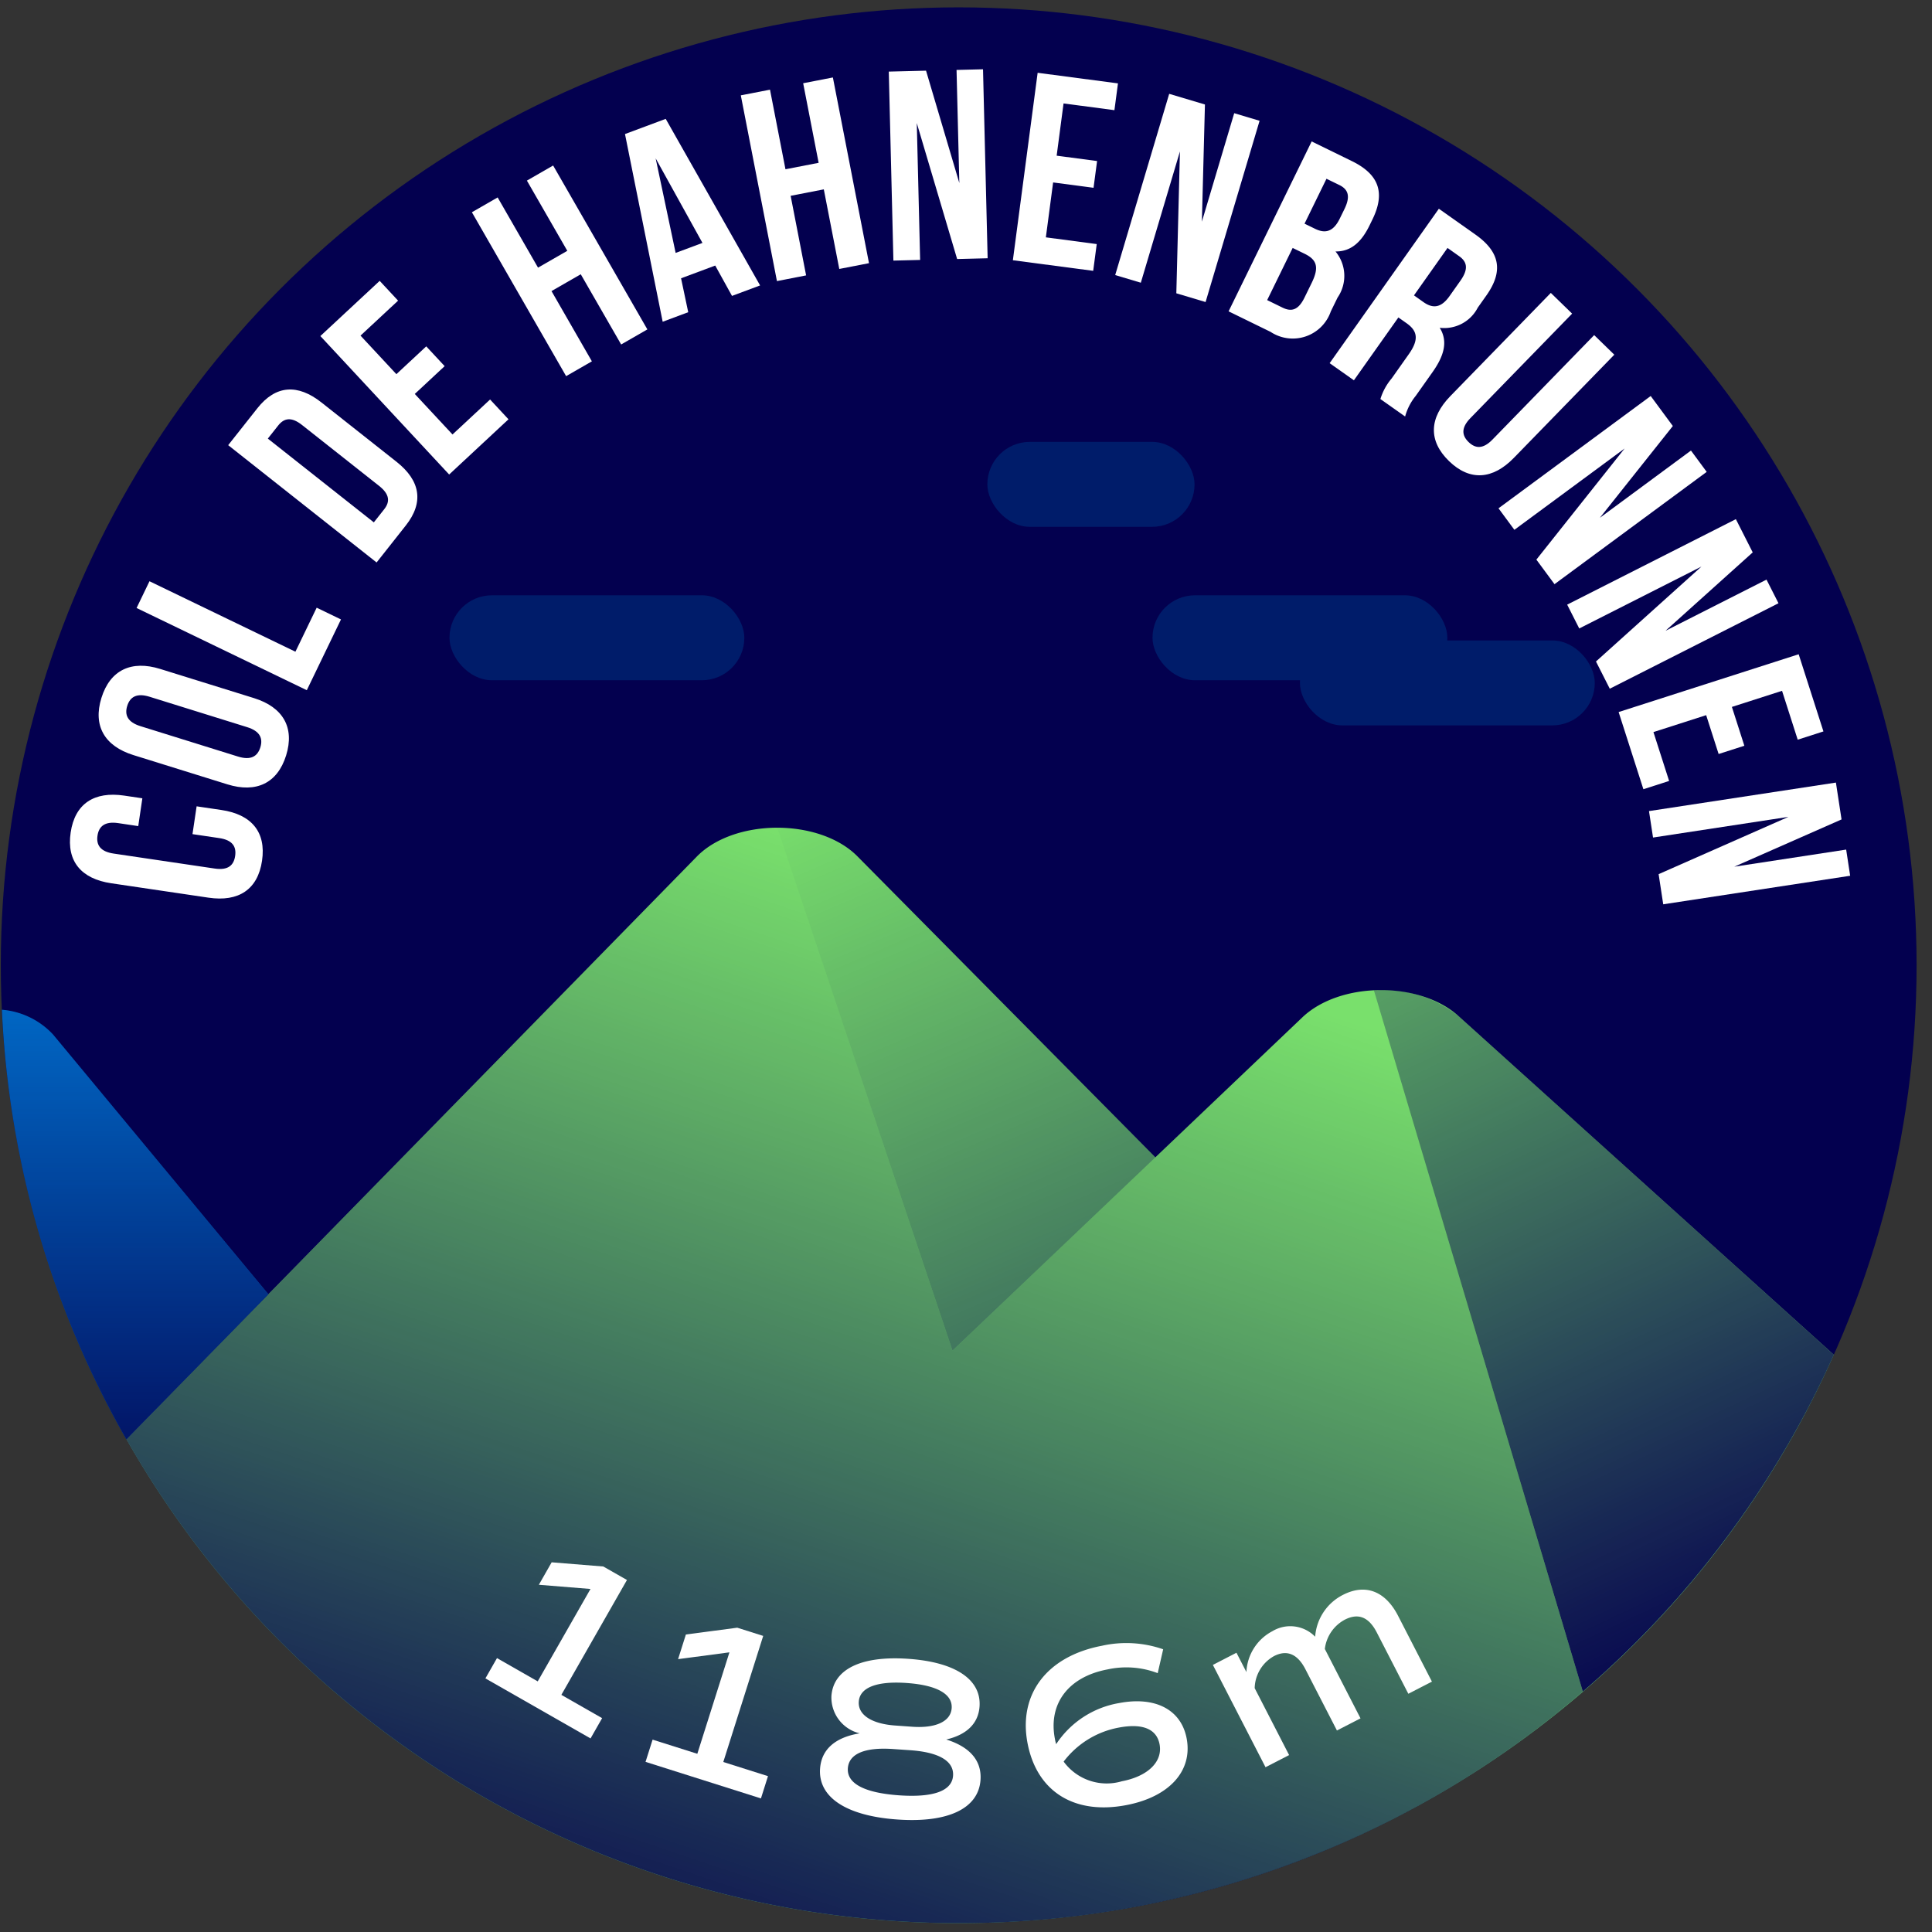 <svg xmlns="http://www.w3.org/2000/svg" xmlns:xlink="http://www.w3.org/1999/xlink" viewBox="0 0 120 120"><rect x="0" y="0" width="120" height="120" fill="#333333" stroke="none"/><defs><style>.cls-1{fill:#03004f;}.cls-2{fill:#79e06c;}.cls-3{fill:#0074d3;}.cls-4{opacity:0.8;fill:url(#Dégradé_sans_nom_220);}.cls-5{fill:url(#Dégradé_sans_nom_220-2);}.cls-6{fill:url(#Dégradé_sans_nom_220-3);}.cls-7{fill:url(#Dégradé_sans_nom_220-4);}.cls-8{fill:#001c6a;}.cls-9{fill:#fff;}</style><linearGradient id="Dégradé_sans_nom_220" x1="8.394" y1="88.924" x2="8.394" y2="58.081" gradientUnits="userSpaceOnUse"><stop offset="0" stop-color="#03004f"/><stop offset="1" stop-color="#03004f" stop-opacity="0"/></linearGradient><linearGradient id="Dégradé_sans_nom_220-2" x1="110.043" y1="102.962" x2="81.28" y2="41.911" xlink:href="#Dégradé_sans_nom_220"/><linearGradient id="Dégradé_sans_nom_220-3" x1="42.694" y1="128.133" x2="66.434" y2="57.513" xlink:href="#Dégradé_sans_nom_220"/><linearGradient id="Dégradé_sans_nom_220-4" x1="82.61" y1="117.851" x2="52.642" y2="48.017" xlink:href="#Dégradé_sans_nom_220"/></defs><title>hahnenbrunnen</title><g id="pastille"><circle class="cls-1" cx="59.546" cy="59.954" r="59.497"/></g><g id="blocs_variants" data-name="blocs variants"><path class="cls-2" d="M59.546,119.451A59.496,59.496,0,0,0,113.9,84.146L90.613,63.129c-2.409-2.203-7.38-2.171-9.723.062L71.761,71.885l-18.5-18.691c-2.355-2.378-7.618-2.378-9.972,0L7.852,89.396A59.461,59.461,0,0,0,59.546,119.451Z"/><path class="cls-3" d="M.118,62.717A59.139,59.139,0,0,0,7.852,89.396l8.818-9.008L3.294,64.254A4.876,4.876,0,0,0,.118,62.717Z"/></g><g id="invariants"><path class="cls-4" d="M.119,62.731a59.138,59.138,0,0,0,7.733,26.665l8.818-9.008L3.294,64.254A4.825,4.825,0,0,0,.119,62.731Z"/><path class="cls-5" d="M113.9,84.146,90.613,63.128a7.419,7.419,0,0,0-5.277-1.615L98.312,105.067A59.65,59.65,0,0,0,113.9,84.146Z"/><path class="cls-6" d="M59.546,119.451A59.246,59.246,0,0,0,98.312,105.067L85.34,61.528a6.988,6.988,0,0,0-4.451,1.663L71.761,71.885,59.16,83.89,48.275,51.41a7.093,7.093,0,0,0-4.986,1.784L7.852,89.396A59.461,59.461,0,0,0,59.546,119.451Z"/><path class="cls-7" d="M53.261,53.194a7.097,7.097,0,0,0-4.986-1.784L59.16,83.89,71.762,71.885l-2.605-2.632Z"/><rect class="cls-8" x="80.741" y="39.779" width="18.314" height="5.276" rx="2.638" ry="2.638"/><rect class="cls-8" x="27.918" y="36.975" width="18.314" height="5.276" rx="2.638" ry="2.638"/><rect class="cls-8" x="71.584" y="36.975" width="18.314" height="5.276" rx="2.638" ry="2.638"/><rect class="cls-8" x="61.326" y="27.446" width="12.87" height="5.276" rx="2.638" ry="2.638"/></g><g id="typo"><path class="cls-9" d="M12.212,50.082l1.544.229c1.859.275,2.784,1.361,2.519,3.154s-1.465,2.566-3.325,2.291l-6.043-.895C5.048,54.586,4.124,53.5,4.389,51.707S5.854,49.141,7.713,49.416l1.129.168-.255,1.727L7.342,51.125c-.83-.123-1.2.197-1.286.777-.086.582.175.992,1.005,1.115l6.275.93c.83.123,1.183-.199,1.269-.779.086-.582-.159-.99-.989-1.113l-1.66-.246Z"/><path class="cls-9" d="M8.287,46.9c-1.794-.559-2.526-1.822-1.987-3.553s1.859-2.357,3.653-1.797l5.832,1.814c1.794.561,2.525,1.824,1.987,3.555-.539,1.73-1.859,2.355-3.653,1.797Zm6.493.09c.801.25,1.215-.008,1.39-.568.174-.562-.02-1.01-.821-1.258L9.292,43.277c-.801-.25-1.215.008-1.39.568-.174.561.02,1.008.821,1.258Z"/><path class="cls-9" d="M8.483,37.764l.802-1.662,9.064,4.377,1.32-2.734,1.51.729-2.123,4.396Z"/><path class="cls-9" d="M14.173,27.65l1.811-2.291C17.128,23.91,18.494,23.834,19.969,25l4.662,3.684c1.475,1.166,1.716,2.512.571,3.959l-1.811,2.293Zm2.462-.408,6.584,5.203.645-.816c.364-.461.346-.924-.312-1.445l-4.793-3.787c-.658-.521-1.114-.432-1.478.029Z"/><path class="cls-9" d="M24.62,23.24l1.855-1.727,1.143,1.229-1.855,1.727L28.106,26.986l2.334-2.172L31.583,26.043l-3.685,3.43-8-8.6,3.685-3.428,1.143,1.229L22.392,20.846Z"/><path class="cls-9" d="M36.763,22.443l-1.6.92-5.853-10.18,1.6-.92,2.508,4.361,1.818-1.045-2.509-4.361,1.629-.938,5.853,10.18-1.628.936-2.509-4.361-1.817,1.045Z"/><path class="cls-9" d="M47.211,17.729l-1.745.65-1.042-1.885-2.122.791.445,2.107-1.587.592L38.819,8.326l2.53-.943ZM41.965,15.709l1.666-.621L40.724,9.836Z"/><path class="cls-9" d="M50.069,17.105l-1.812.354L46.013,5.922l1.813-.352.961,4.943,2.06-.4-.961-4.943,1.846-.359L53.975,16.346l-1.846.359-.961-4.943-2.06.4Z"/><path class="cls-9" d="M56.943,7.643l.208,8.502-1.66.041L55.204,4.447l2.314-.057,2.068,6.979L59.413,4.344l1.644-.041L61.344,16.041l-1.895.047Z"/><path class="cls-9" d="M65.631,9.67l2.511.332-.22,1.662-2.511-.332-.451,3.41,3.16.418-.22,1.662-4.989-.658L64.45,4.521l4.989.658-.22,1.664-3.16-.418Z"/><path class="cls-9" d="M73.288,9.406l-2.429,8.154-1.592-.475L72.621,5.828l2.22.662-.19,7.279,2.008-6.738,1.576.471-3.354,11.258-1.817-.543Z"/><path class="cls-9" d="M85.242,13.637l-.184.377c-.531,1.086-1.201,1.617-2.109,1.604a2.375,2.375,0,0,1,.13,2.865l-.42.859A2.498,2.498,0,0,1,78.918,20.613l-2.608-1.275L81.469,8.785l2.502,1.223C85.69,10.85,86.039,12.01,85.242,13.637ZM80.29,15.4l-1.584,3.24.95.465c.558.273.984.164,1.368-.619l.45-.92c.479-.98.31-1.438-.444-1.805Zm2.1-4.297-1.363,2.789.648.316c.618.303,1.127.215,1.54-.629l.288-.588c.369-.754.274-1.211-.313-1.498Z"/><path class="cls-9" d="M85.739,24.785a3.618,3.618,0,0,1,.696-1.275L87.501,22.002c.629-.891.561-1.432-.125-1.918l-.52-.367-2.762,3.904L82.587,22.557l6.783-9.592,2.275,1.607c1.562,1.105,1.72,2.307.673,3.785l-.533.754a2.341,2.341,0,0,1-2.362,1.248c.531.85.264,1.75-.443,2.75l-1.046,1.479a3.463,3.463,0,0,0-.659,1.281Zm4.169-9.385L87.825,18.346l.589.418c.562.396,1.079.393,1.621-.375l.669-.945c.484-.686.464-1.152-.07-1.529Z"/><path class="cls-9" d="M97.647,19.48l-6.32,6.492c-.585.602-.532,1.076-.111,1.484.421.41.896.451,1.481-.15l6.32-6.492,1.25,1.217-6.238,6.408c-1.311,1.348-2.733,1.461-4.032.197-1.299-1.264-1.223-2.689.088-4.035l6.238-6.408Z"/><path class="cls-9" d="M100.908,27.857,94.061,32.908l-.986-1.336,9.453-6.975,1.375,1.863-4.532,5.701,5.658-4.176.977,1.324-9.453,6.975-1.126-1.525Z"/><path class="cls-9" d="M105.679,35.191l-7.589,3.844-.75-1.48,10.478-5.309,1.046,2.064-5.415,4.869,6.272-3.178.744,1.467L99.986,42.777l-.857-1.691Z"/><path class="cls-9" d="M107.571,43.908l.774,2.412-1.598.512-.774-2.412-3.275,1.051.974,3.035-1.598.514-1.538-4.793,11.183-3.59,1.538,4.793-1.598.514L110.686,42.908Z"/><path class="cls-9" d="M111.082,50.738l-8.409,1.283-.251-1.643,11.61-1.771.35,2.289L107.719,53.832l6.95-1.062.248,1.625L103.306,56.168l-.286-1.873Z"/></g><g id="altitude"><path class="cls-9" d="M37.399,106.717l-.719,1.26-6.53-3.729.719-1.26,2.53,1.445,3.278-5.74-3.208-.26.796-1.395,3.208.26,1.469.838-4.075,7.135Z"/><path class="cls-9" d="M47.701,110.32l-.437,1.383-7.168-2.27.438-1.381,2.778.879,1.994-6.301-3.189.422.485-1.531,3.189-.422,1.613.51-2.479,7.832Z"/><path class="cls-9" d="M60.901,110.559c-.125,1.771-2.014,2.678-5.175,2.453-3.175-.225-4.916-1.389-4.79-3.16.084-1.191.936-1.943,2.463-2.191a2.291,2.291,0,0,1-1.758-2.318c.119-1.672,1.86-2.518,4.794-2.309,2.92.207,4.524,1.289,4.406,2.963-.075,1.049-.794,1.752-2.069,2.047C60.25,108.504,60.986,109.367,60.901,110.559Zm-1.705-.264c.064-.906-.865-1.457-2.637-1.584l-1.063-.074c-1.771-.127-2.77.287-2.834,1.193-.067.951,1.032,1.527,3.172,1.68C57.96,111.66,59.129,111.244,59.196,110.295Zm-5.855-4.604c-.059.822.799,1.381,2.259,1.484l1.063.076c1.46.104,2.389-.33,2.447-1.152.062-.879-.924-1.432-2.781-1.564C54.458,104.402,53.403,104.812,53.341,105.691Z"/><path class="cls-9" d="M73.705,107.977c.385,2.025-1.088,3.637-3.755,4.143-3.239.617-5.558-.852-6.129-3.854-.579-3.045,1.216-5.396,4.623-6.045a6.952,6.952,0,0,1,3.803.219l-.34,1.482a5.476,5.476,0,0,0-3.125-.23c-2.415.459-3.677,2.117-3.263,4.295a2.81,2.81,0,0,0,.081.346,5.851,5.851,0,0,1,3.913-2.553C71.759,105.352,73.365,106.189,73.705,107.977Zm-1.682.363c-.183-.963-1.074-1.314-2.54-1.035a5.564,5.564,0,0,0-3.418,2.111,3.313,3.313,0,0,0,3.617,1.221C71.303,110.328,72.229,109.416,72.023,108.34Z"/><path class="cls-9" d="M86.834,100.355l2.106,4.094-1.466.754-1.957-3.803c-.494-.961-1.146-1.232-1.992-.797a2.38,2.38,0,0,0-1.237,1.818l2.216,4.309-1.465.754-1.957-3.803c-.494-.961-1.158-1.227-1.954-.816a2.336,2.336,0,0,0-1.197,1.99l2.138,4.156-1.465.754-3.27-6.354,1.465-.756.618,1.201a3.015,3.015,0,0,1,1.616-2.541,2.154,2.154,0,0,1,2.654.344,3.163,3.163,0,0,1,1.73-2.6C84.822,98.34,86.054,98.84,86.834,100.355Z"/></g></svg>